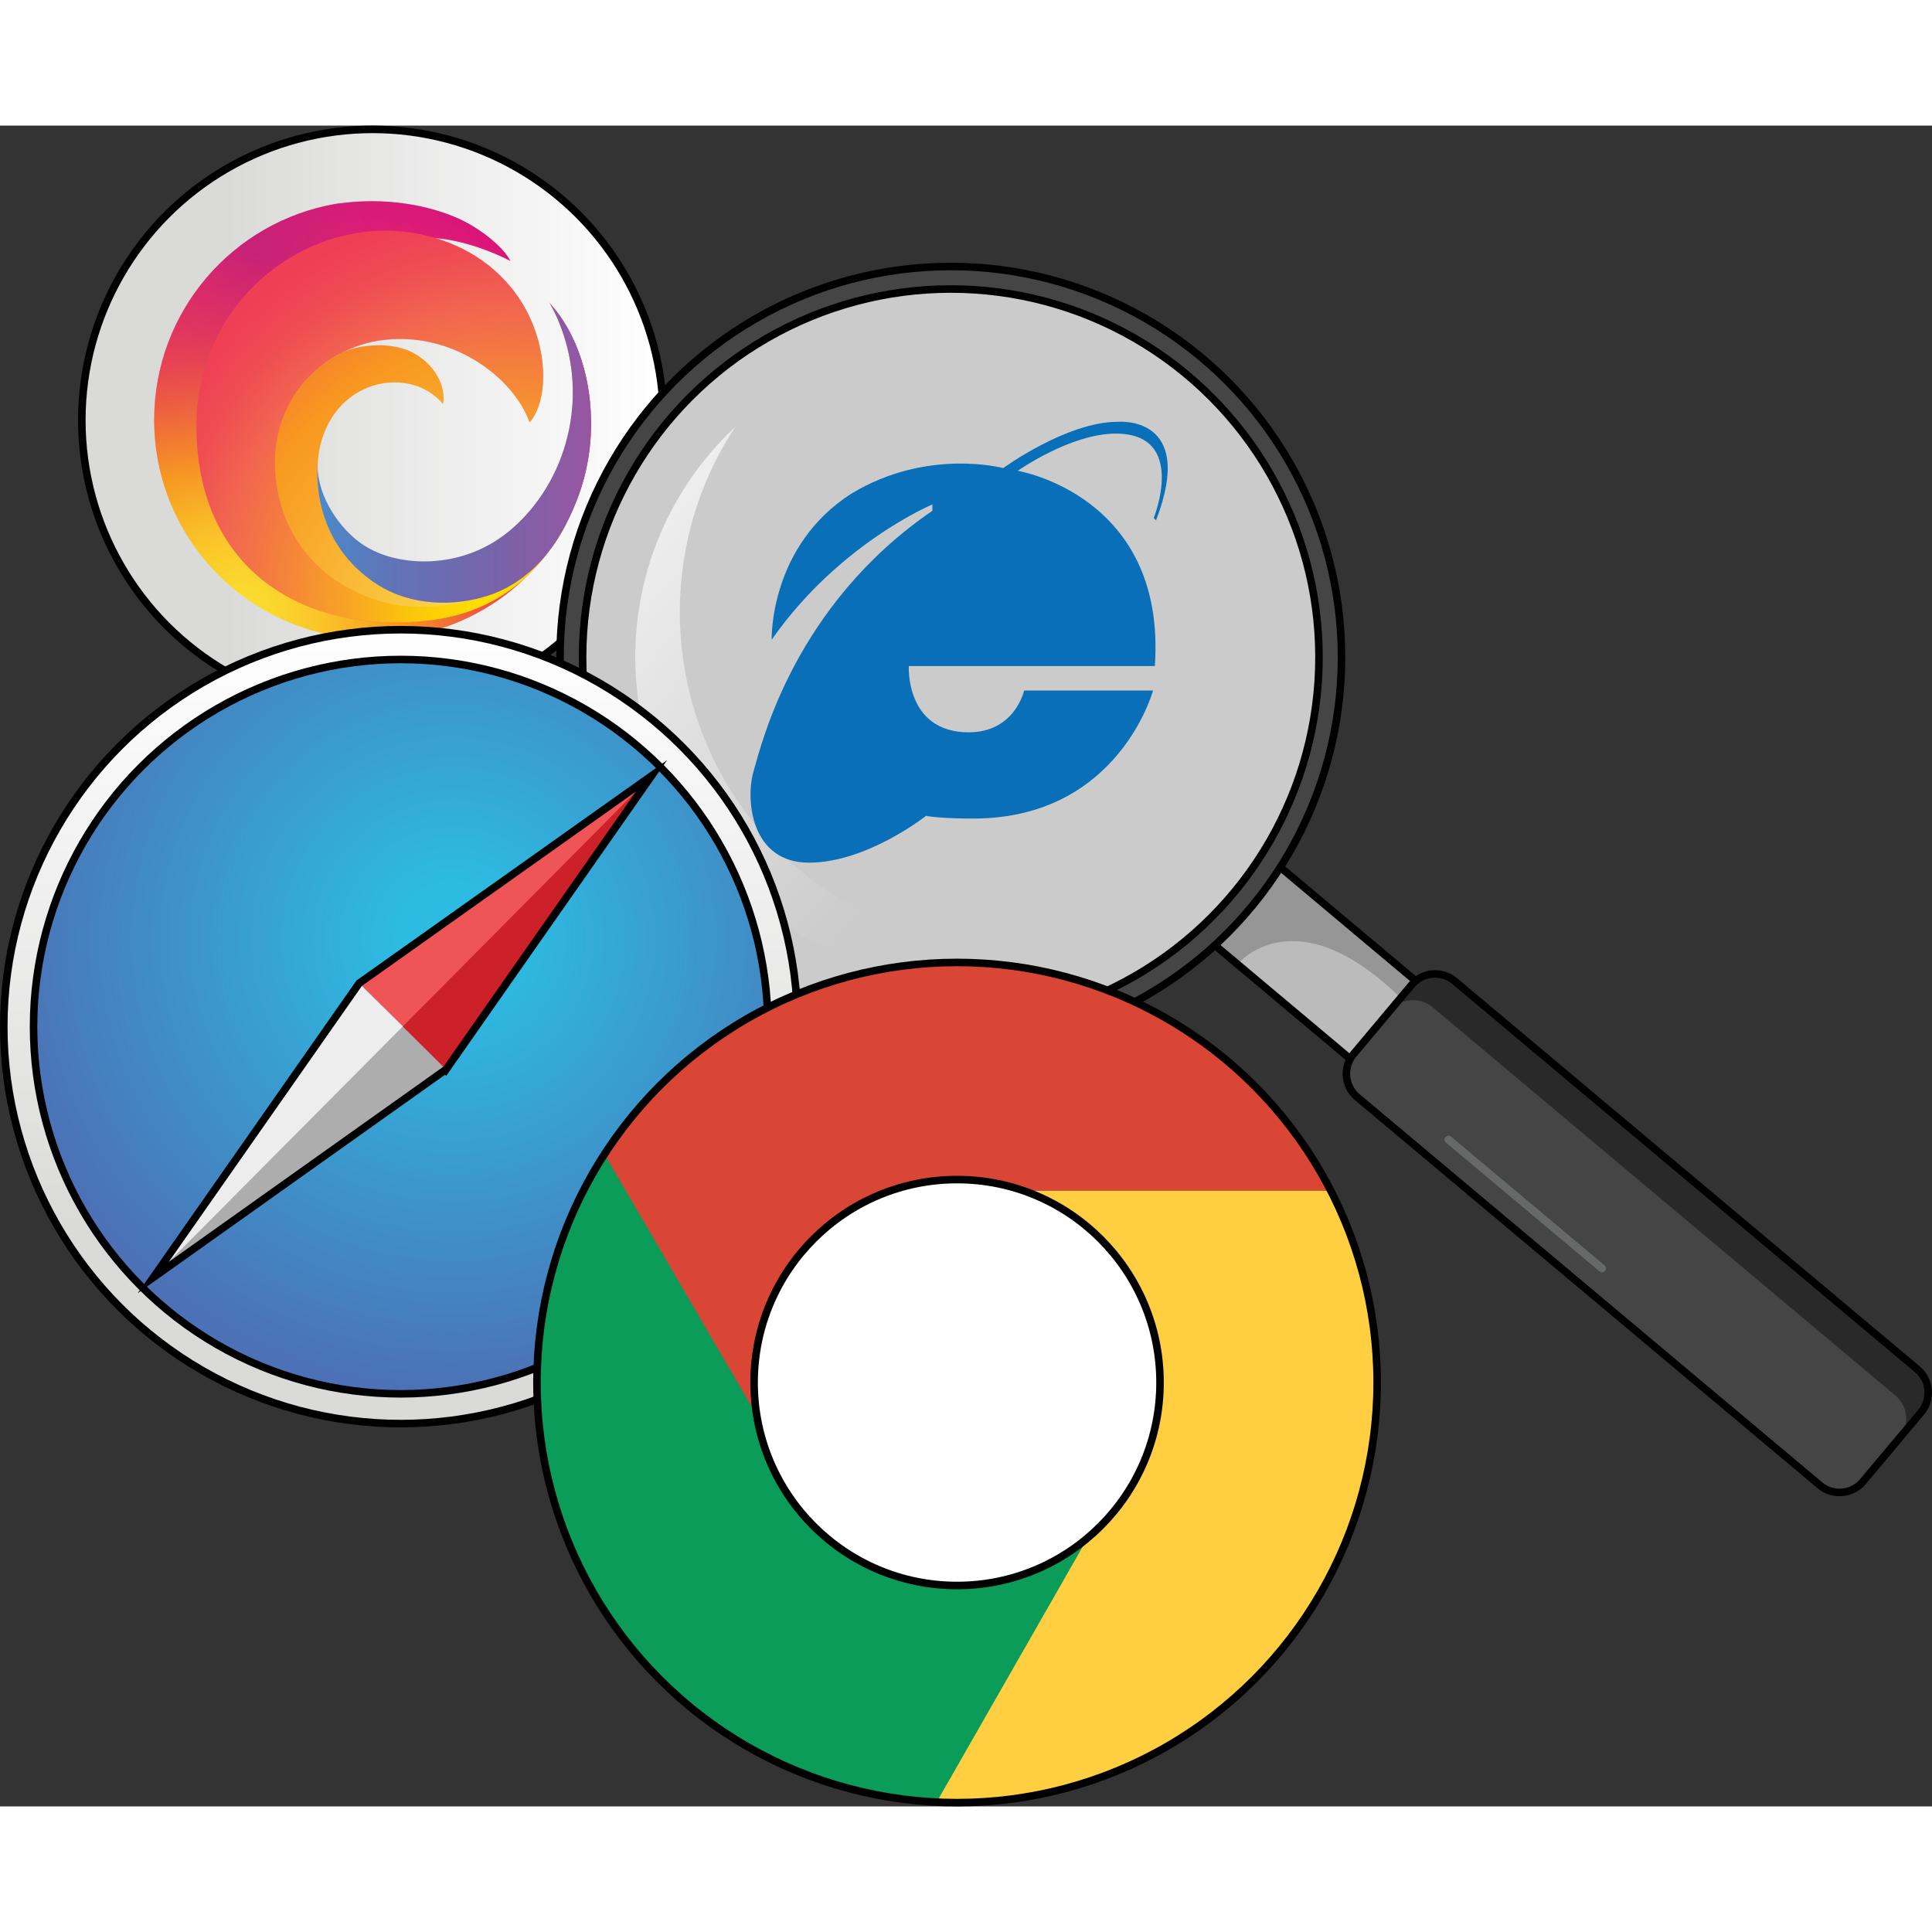 <?xml version="1.0" encoding="utf-8"?>
<!-- Created by: Science Figures, www.sciencefigures.org, Generator: Science Figures Editor -->
<!DOCTYPE svg PUBLIC "-//W3C//DTD SVG 1.1//EN" "http://www.w3.org/Graphics/SVG/1.1/DTD/svg11.dtd">
<svg version="1.1" id="Layer_1" xmlns="http://www.w3.org/2000/svg" xmlns:xlink="http://www.w3.org/1999/xlink" 
	 width="800px" height="800px" viewBox="0 0 256.193 222.884" enable-background="new 0 0 256.193 222.884"
	 xml:space="preserve">
<rect x="0" y="0" width="256.193" height="222.884" fill="#333333" stroke="none"/>
<g>
	<linearGradient id="SVGID_1_" gradientUnits="userSpaceOnUse" x1="10.848" y1="39.063" x2="87.975" y2="39.063">
		<stop  offset="0.25" style="stop-color:#DADBD9"/>
		<stop  offset="1" style="stop-color:#FFFFFF"/>
	</linearGradient>
	<circle fill="url(#SVGID_1_)" stroke="#010101" stroke-miterlimit="10" cx="49.412" cy="39.063" r="38.563"/>
	<g>
		<g>
			
				<radialGradient id="SVGID_2_" cx="-228.891" cy="-1248.014" r="65.894" fx="-226.534" fy="-1249.179" gradientTransform="matrix(0 1 -1 0 -1216.595 290.842)" gradientUnits="userSpaceOnUse">
				<stop  offset="0" style="stop-color:#FAED59"/>
				<stop  offset="0.295" style="stop-color:#F89820"/>
				<stop  offset="0.431" style="stop-color:#F05F3D"/>
				<stop  offset="0.53" style="stop-color:#EF3F55"/>
				<stop  offset="0.749" style="stop-color:#EB216E"/>
				<stop  offset="0.765" style="stop-color:#EB1F70"/>
				<stop  offset="0.88" style="stop-color:#D8127B"/>
				<stop  offset="0.953" style="stop-color:#D0157F"/>
			</radialGradient>
			<path fill="url(#SVGID_2_)" d="M67.008,62.251c6.895-5.248,11.193-13.43,11.364-22.036c0.134-6.74-1.888-11.398-3.512-14.033
				c2.041,3.525,3.197,8.626,3.14,13.094c-0.146,11.492-7.952,23.832-22.023,25.665C39.822,67.045,26.34,55.769,26.3,39.904
				C26.255,22.45,41.673,11.835,55.521,14.609c0.691,0.138,1.363,0.07,2.018,0.301c2.436,0.132,6.252,1.054,10.151,3.043
				c-1.037-2.01-4.319-4.569-7.359-5.832c-4.383-1.822-9.623-2.464-14.609-1.886c-0.375,0.043-0.75,0.083-1.122,0.131
				c-13.714,2.338-24.155,14.279-24.155,28.658c0,16.058,13.017,29.075,29.074,29.075C56.084,68.099,62.142,65.922,67.008,62.251z
				 M64.483,16.234L64.483,16.234L64.483,16.234z"/>
			<g opacity="0.67">
				
					<radialGradient id="SVGID_3_" cx="-276.002" cy="-1250.74" r="38.999" fx="-274.607" fy="-1251.43" gradientTransform="matrix(0 1 -1 0 -1216.595 290.842)" gradientUnits="userSpaceOnUse">
					<stop  offset="0" style="stop-color:#B31F7F"/>
					<stop  offset="1" style="stop-color:#EB216E;stop-opacity:0"/>
				</radialGradient>
				<path fill="url(#SVGID_3_)" d="M67.008,62.251c6.895-5.248,11.193-13.43,11.364-22.036c0.134-6.74-1.888-11.398-3.512-14.033
					c2.041,3.525,3.197,8.626,3.14,13.094c-0.146,11.492-7.952,23.832-22.023,25.665C39.822,67.045,26.34,55.769,26.3,39.904
					C26.255,22.45,41.673,11.835,55.521,14.609c0.691,0.138,1.363,0.07,2.018,0.301c2.436,0.132,6.252,1.054,10.151,3.043
					c-1.037-2.01-4.319-4.569-7.359-5.832c-4.383-1.822-9.623-2.464-14.609-1.886c-0.375,0.043-0.75,0.083-1.122,0.131
					c-13.714,2.338-24.155,14.279-24.155,28.658c0,16.058,13.017,29.075,29.074,29.075C56.084,68.099,62.142,65.922,67.008,62.251z
					 M64.483,16.234L64.483,16.234L64.483,16.234z"/>
			</g>
			
				<radialGradient id="SVGID_4_" cx="-223.258" cy="-1244.265" r="77.377" fx="-220.49" fy="-1245.633" gradientTransform="matrix(0 1 -1 0 -1216.595 290.842)" gradientUnits="userSpaceOnUse">
				<stop  offset="0" style="stop-color:#FCDA00;stop-opacity:0.6"/>
				<stop  offset="0.084" style="stop-color:#FBD603;stop-opacity:0.524"/>
				<stop  offset="0.182" style="stop-color:#FCCA11;stop-opacity:0.435"/>
				<stop  offset="0.288" style="stop-color:#F9B118;stop-opacity:0.339"/>
				<stop  offset="0.4" style="stop-color:#F79121;stop-opacity:0.239"/>
				<stop  offset="0.515" style="stop-color:#F16828;stop-opacity:0.134"/>
				<stop  offset="0.633" style="stop-color:#EF3C34;stop-opacity:0.028"/>
				<stop  offset="0.664" style="stop-color:#ED2E39;stop-opacity:0"/>
			</radialGradient>
			<path fill="url(#SVGID_4_)" d="M67.008,62.251c6.895-5.248,11.193-13.43,11.364-22.036c0.134-6.74-1.888-11.398-3.512-14.033
				c2.041,3.525,3.197,8.626,3.14,13.094c-0.146,11.492-7.952,23.832-22.023,25.665C39.822,67.045,26.34,55.769,26.3,39.904
				C26.255,22.45,41.673,11.835,55.521,14.609c0.691,0.138,1.363,0.07,2.018,0.301c2.436,0.132,6.252,1.054,10.151,3.043
				c-1.037-2.01-4.319-4.569-7.359-5.832c-4.383-1.822-9.623-2.464-14.609-1.886c-0.375,0.043-0.75,0.083-1.122,0.131
				c-13.714,2.338-24.155,14.279-24.155,28.658c0,16.058,13.017,29.075,29.074,29.075C56.084,68.099,62.142,65.922,67.008,62.251z
				 M64.483,16.234L64.483,16.234L64.483,16.234z"/>
		</g>
		<g>
			
				<radialGradient id="SVGID_5_" cx="-1796.139" cy="3874.286" r="201.124" fx="-1788.945" fy="3870.731" gradientTransform="matrix(0.003 0.307 0.307 -0.003 -1115.751 625.095)" gradientUnits="userSpaceOnUse">
				<stop  offset="0" style="stop-color:#F89820"/>
				<stop  offset="0.295" style="stop-color:#F3723F"/>
				<stop  offset="0.485" style="stop-color:#F15E55"/>
				<stop  offset="0.626" style="stop-color:#F05361"/>
				<stop  offset="0.737" style="stop-color:#EF4559"/>
				<stop  offset="0.843" style="stop-color:#EF3F55"/>
			</radialGradient>
			<path fill="url(#SVGID_5_)" d="M57.044,65.598c14.688-1.785,21.163-14.999,20.948-26.589c-0.083-4.466-1.199-9.557-3.275-13.062
				c-1.032-1.635-1.901-2.483-1.984-2.563c0.079,0.093,0.311,0.37,0.632,0.831c0.011,0.015,0.021,0.03,0.032,0.044
				c0.008,0.013,0.019,0.027,0.028,0.04c1.176,1.669,2.037,3.557,2.644,5.557c0.927,3.054,1.261,6.369,1.214,9.557
				c-0.619,13.117-11.378,22.48-22.929,22.922c-9.561,0.365-17.267-7.403-17.802-16.442c-0.389-6.574,2.722-12.803,9.043-15.896
				c1.405-0.688,2.837-1.197,4.57-1.473c9.653-1.533,17.964,4.888,20.066,10.835c2.772-3.249,2.499-11.313-1.969-17.271
				c-3.218-4.291-8.075-7.045-13.843-7.915c-4.399-0.664-8.959,0.051-13.019,1.833c-4.139,1.815-7.773,4.736-10.433,8.39
				c-2.889,3.966-4.545,8.722-4.866,13.61c-0.047,0.721-0.066,1.444-0.06,2.167C26.242,59.378,40.874,67.564,57.044,65.598z"/>
			
				<radialGradient id="SVGID_6_" cx="-1796.139" cy="3874.286" r="201.124" fx="-1788.945" fy="3870.731" gradientTransform="matrix(0.003 0.307 0.307 -0.003 -1115.751 625.095)" gradientUnits="userSpaceOnUse">
				<stop  offset="0.084" style="stop-color:#FEDC00"/>
				<stop  offset="0.208" style="stop-color:#FCD502;stop-opacity:0.832"/>
				<stop  offset="0.403" style="stop-color:#FBBD17;stop-opacity:0.568"/>
				<stop  offset="0.644" style="stop-color:#F79A1F;stop-opacity:0.242"/>
				<stop  offset="0.822" style="stop-color:#F27A21;stop-opacity:0"/>
			</radialGradient>
			<path fill="url(#SVGID_6_)" d="M57.044,65.598c14.688-1.785,21.163-14.999,20.948-26.589c-0.083-4.466-1.199-9.557-3.275-13.062
				c-1.032-1.635-1.901-2.483-1.984-2.563c0.079,0.093,0.311,0.37,0.632,0.831c0.011,0.015,0.021,0.03,0.032,0.044
				c0.008,0.013,0.019,0.027,0.028,0.04c1.176,1.669,2.037,3.557,2.644,5.557c0.927,3.054,1.261,6.369,1.214,9.557
				c-0.619,13.117-11.378,22.48-22.929,22.922c-9.561,0.365-17.267-7.403-17.802-16.442c-0.389-6.574,2.722-12.803,9.043-15.896
				c1.405-0.688,2.837-1.197,4.57-1.473c9.653-1.533,17.964,4.888,20.066,10.835c2.772-3.249,2.499-11.313-1.969-17.271
				c-3.218-4.291-8.075-7.045-13.843-7.915c-4.399-0.664-8.959,0.051-13.019,1.833c-4.139,1.815-7.773,4.736-10.433,8.39
				c-2.889,3.966-4.545,8.722-4.866,13.61c-0.047,0.721-0.066,1.444-0.06,2.167C26.242,59.378,40.874,67.564,57.044,65.598z"/>
		</g>
		<g>
			
				<radialGradient id="SVGID_7_" cx="-1782.998" cy="3915.005" r="339.957" gradientTransform="matrix(0 0.307 0.307 0 -1127.248 621.184)" gradientUnits="userSpaceOnUse">
				<stop  offset="0.054" style="stop-color:#FAED59"/>
				<stop  offset="0.457" style="stop-color:#F89820"/>
				<stop  offset="0.521" style="stop-color:#F4832B"/>
				<stop  offset="0.587" style="stop-color:#F47739"/>
				<stop  offset="0.639" style="stop-color:#F3723F"/>
			</radialGradient>
			<path fill="url(#SVGID_7_)" d="M36.493,45.732c0.752,12.415,11.003,17.727,18.281,18.059c11.363,0.52,23.619-6.238,22.515-24.118
				c0.08-3.189-0.22-6.506-1.116-9.569c-0.819-2.686-1.89-4.551-2.587-5.583c-0.008-0.014-0.018-0.027-0.027-0.042
				c-0.01-0.015-0.021-0.029-0.031-0.044c-0.194-0.278-0.397-0.55-0.61-0.815c0.34,0.497,3.973,6.663,2.851,15.229
				c-1.344,10.263-9.311,19.649-19.823,19.649c-8.087,0-14.262-6.266-13.822-13.602c0.655-10.899,11.805-13.644,16.623-7.977
				c0.328-1.529-0.314-4.401-3.298-6.402c-2.678-1.795-6.814-1.694-9.748-0.585C39.346,32.958,36.093,39.159,36.493,45.732z"/>
		</g>
		
			<linearGradient id="SVGID_8_" gradientUnits="userSpaceOnUse" x1="-1771.148" y1="4183.715" x2="-1771.148" y2="4296.183" gradientTransform="matrix(0 0.321 0.321 0 -1299.775 611.442)">
			<stop  offset="0" style="stop-color:#4C88C7"/>
			<stop  offset="0.236" style="stop-color:#6074B8"/>
			<stop  offset="0.629" style="stop-color:#7863A9"/>
			<stop  offset="1" style="stop-color:#9A55A1"/>
		</linearGradient>
		<path fill="url(#SVGID_8_)" d="M64.817,62.303c2.196-0.726,4.201-1.972,5.897-3.543c1.999-1.852,3.519-4.159,4.703-6.602
			c1.006-2.077,1.801-4.247,2.294-6.489c0.885-4.017,0.868-8.23,0.07-12.024c-0.868-4.125-2.649-7.753-4.875-10.046
			c1.042,1.72,1.888,4.119,2.319,5.829c2,7.935-0.167,16.671-5.865,22.628c-1.146,1.197-2.428,2.272-3.84,3.142
			c-5.764,3.553-13.009,3.217-17.282,0.447c-3.175-2.058-6.153-6.466-6.12-10.578c-0.331,6.309,2.323,12.192,7.875,15.76
			C54.498,63.721,60.234,63.819,64.817,62.303z"/>
	</g>
	<g>
		
			<rect x="169.249" y="97.836" transform="matrix(0.643 -0.766 0.766 0.643 -23.22 174.966)" fill="#BBBBBB" width="13.502" height="29.089"/>
		<path opacity="0.2" fill="#010101" d="M164.094,111.205c0,0,7.577-9.291,21.638,4.477c0.66-0.789,1.315-1.57,1.943-2.317
			l-18.48-15.504l-8.678,10.344L164.094,111.205z"/>
		
			<rect x="169.249" y="97.836" transform="matrix(0.643 -0.766 0.766 0.643 -23.22 174.966)" fill="none" stroke="#010101" stroke-miterlimit="10" width="13.502" height="29.089"/>
		<path fill="#454546" d="M86.384,37.194c-18.393,21.923-15.532,54.605,6.39,72.998c21.924,18.394,54.605,15.532,72.999-6.391
			c18.394-21.923,15.532-54.605-6.391-72.999C137.459,12.41,104.777,15.272,86.384,37.194z M163.483,101.88
			c-17.332,20.659-48.128,23.355-68.787,6.023c-20.659-17.332-23.355-48.129-6.023-68.788c17.332-20.658,48.129-23.354,68.788-6.023
			C178.119,50.424,180.815,81.222,163.483,101.88z"/>
		<circle opacity="0.6" fill="#CDECF8" cx="126.079" cy="70.497" r="48.826"/>
		<circle fill="#CCCBCB" cx="126.079" cy="70.497" r="48.826"/>
		<circle fill="none" stroke="#010101" stroke-miterlimit="10" cx="126.078" cy="70.498" r="51.815"/>
		
			<linearGradient id="SVGID_9_" gradientUnits="userSpaceOnUse" x1="-495.423" y1="-97.162" x2="-495.423" y2="-179.281" gradientTransform="matrix(0.643 -0.766 0.766 0.643 517.269 -223.963)">
			<stop  offset="0" style="stop-color:#FFFFFF;stop-opacity:0"/>
			<stop  offset="1" style="stop-color:#FFFFFF"/>
		</linearGradient>
		<path fill="url(#SVGID_9_)" d="M106.11,98.748c-17.564-14.734-20.934-40.097-8.617-58.787c-1.209,1.135-2.372,2.344-3.465,3.647
			c-14.85,17.702-12.54,44.089,5.161,58.94c12.993,10.901,30.663,12.544,45.019,5.651C131.199,110.98,117.09,107.961,106.11,98.748z
			"/>
		<circle fill="none" stroke="#010101" stroke-miterlimit="10" cx="126.079" cy="70.497" r="48.826"/>
		<g>
			<path fill="#454546" d="M254.256,164.924c1.701,1.428,1.925,3.987,0.498,5.688l-7.723,9.204
				c-1.428,1.703-3.987,1.926-5.688,0.498l-61.372-51.489c-1.7-1.427-1.925-3.986-0.498-5.688l7.724-9.206
				c1.428-1.701,3.987-1.925,5.688-0.498L254.256,164.924z"/>
			<path fill="#292929" d="M187.196,113.932l-2.914,3.474c1.427-1.701,3.987-1.925,5.688-0.499l61.37,51.489
				c1.701,1.428,1.926,3.987,0.498,5.689l2.915-3.474c1.427-1.701,1.203-4.261-0.498-5.688l-61.371-51.489
				C191.184,112.007,188.624,112.231,187.196,113.932z"/>
			<path fill="none" stroke="#010101" stroke-miterlimit="10" d="M254.256,164.924c1.701,1.428,1.925,3.987,0.498,5.688
				l-7.723,9.204c-1.428,1.703-3.987,1.926-5.688,0.498l-61.372-51.489c-1.7-1.427-1.925-3.986-0.498-5.688l7.724-9.206
				c1.428-1.701,3.987-1.925,5.688-0.498L254.256,164.924z"/>
			<path fill="#676868" d="M212.837,151.877c-0.186,0.22-0.514,0.249-0.735,0.063l-20.364-17.085
				c-0.22-0.185-0.249-0.515-0.063-0.735c0.186-0.221,0.514-0.25,0.735-0.065l20.363,17.085
				C212.994,151.326,213.022,151.655,212.837,151.877z"/>
		</g>
	</g>
	<path fill="#086FB8" d="M153.298,52.335c5.41-14.038-5.098-13.057-5.098-13.057c-6.742,0-15.17,6.14-15.17,6.14
		s-10.053-2.708-20.106,3.372c-10.956,6.983-10.595,19.384-10.595,19.384c8.909-12.762,21.311-17.938,21.311-17.938v0.843
		c-18.3,12.514-22.635,30.821-23.718,34.553c-1.083,3.732-0.361,12.106,7.345,12.106c7.705,0,15.531-6.207,15.531-6.207
		s1.685,0.36,6.26,0.36c19.263,0,23.838-16.975,23.838-16.975h-17.096c0,0-1.204,5.538-7.343,5.538
		c-8.428,0-7.946-8.788-7.946-8.788h32.626c1.565-22.634-18.179-25.885-18.179-25.885s6.978-4.936,13.002-4.936
		c9.549,0,5.034,11.185,5.034,11.185L153.298,52.335z"/>
	<g transform="translate(4, 2)">
		<g>
			
				<linearGradient id="SVGID_10_" gradientUnits="userSpaceOnUse" x1="-125.119" y1="553.159" x2="-125.119" y2="553.584" gradientTransform="matrix(248 0 0 -248 31078.481 137353.547)">
				<stop  offset="0.25" style="stop-color:#DADBD9"/>
				<stop  offset="1" style="stop-color:#FFFFFF"/>
			</linearGradient>
			<circle fill="url(#SVGID_10_)" cx="49.136" cy="117.485" r="52.636"/>
		</g>
		
			<radialGradient id="SVGID_11_" cx="-125.074" cy="553.328" r="0.259" gradientTransform="matrix(229.4 0 0 -229.4 28747.859 127039.969)" gradientUnits="userSpaceOnUse">
			<stop  offset="0" style="stop-color:#2DBCE0"/>
			<stop  offset="0.114" style="stop-color:#2CBCE2"/>
			<stop  offset="1" style="stop-color:#4C71B6"/>
		</radialGradient>
		<circle fill="url(#SVGID_11_)" cx="49.136" cy="117.485" r="48.688"/>
		<g>
			
				<linearGradient id="SVGID_12_" gradientUnits="userSpaceOnUse" x1="-125.119" y1="553.159" x2="-125.119" y2="553.584" gradientTransform="matrix(248 0 0 -248 31078.481 137353.547)">
				<stop  offset="0.25" style="stop-color:#DADBD9"/>
				<stop  offset="1" style="stop-color:#FFFFFF"/>
			</linearGradient>
			<circle fill="url(#SVGID_12_)" cx="49.136" cy="117.485" r="52.636"/>
			<circle fill="none" stroke="#010101" stroke-miterlimit="10" cx="49.136" cy="117.485" r="52.636"/>
		</g>
		
			<radialGradient id="SVGID_13_" cx="-125.074" cy="553.328" r="0.259" gradientTransform="matrix(229.4 0 0 -229.4 28747.859 127039.969)" gradientUnits="userSpaceOnUse">
			<stop  offset="0" style="stop-color:#2DBCE0"/>
			<stop  offset="0.114" style="stop-color:#2CBCE2"/>
			<stop  offset="1" style="stop-color:#4C71B6"/>
		</radialGradient>
		<circle fill="url(#SVGID_13_)" stroke="#010101" stroke-miterlimit="10" cx="49.136" cy="117.485" r="48.688"/>
		<path fill="#CC2128" d="M82.404,84.218l-38.819,27.592l11.514,11.432L82.404,84.218"/>
		<path fill="#EF5556" d="M43.626,111.729l5.797,5.716l32.98-33.226L43.626,111.729z"/>
		<path fill="#ADADAD" d="M43.626,111.729L55.14,123.16l-38.819,27.593L43.626,111.729z"/>
		<path fill="#EEEDED" d="M16.321,150.753l33.103-33.309l-5.797-5.716L16.321,150.753z"/>
		<polygon fill="none" stroke="#010101" stroke-miterlimit="10" points="82.404,84.218 43.626,111.729 16.321,150.753 
			55.068,123.212 55.099,123.242 		"/>
	</g>
	<path fill="#DA4635" d="M80.203,136.449v42.713h24.891l21.889-37.915h49.544c-9.204-18.004-27.935-30.332-49.544-30.332
		C107.352,110.916,90.098,121.089,80.203,136.449z"/>
	<path fill="#0A9C58" d="M124.373,222.068l24.505-24.505v-18.401h-43.785L80.196,136.46c-5.582,8.668-8.821,18.987-8.821,30.063
		C71.375,196.36,94.874,220.705,124.373,222.068z"/>
	<path fill="#FFCE41" d="M126.982,141.247l21.896,37.915l-24.531,42.905c0.874,0.041,1.752,0.063,2.636,0.063
		c30.711,0,55.606-24.896,55.606-55.607c0-9.102-2.187-17.692-6.063-25.276H126.982z"/>
	<g>
		<defs>
			<circle id="SVGID_14_" cx="126.911" cy="166.523" r="55.608"/>
		</defs>
		<clipPath id="SVGID_15_">
			<use xlink:href="#SVGID_14_"  overflow="visible"/>
		</clipPath>
	</g>
	<g>
		<defs>
			<circle id="SVGID_16_" cx="126.911" cy="166.523" r="55.608"/>
		</defs>
		<clipPath id="SVGID_17_">
			<use xlink:href="#SVGID_16_"  overflow="visible"/>
		</clipPath>
	</g>
	<circle fill="none" cx="126.911" cy="166.523" r="55.608"/>
	<circle fill="#FFFFFF" cx="126.911" cy="166.677" r="26.914"/>
	<circle fill="none" stroke="#010101" stroke-miterlimit="10" cx="126.911" cy="166.677" r="55.707"/>
	<circle fill="none" stroke="#010101" stroke-miterlimit="10" cx="126.911" cy="166.677" r="26.914"/>
</g>
</svg>